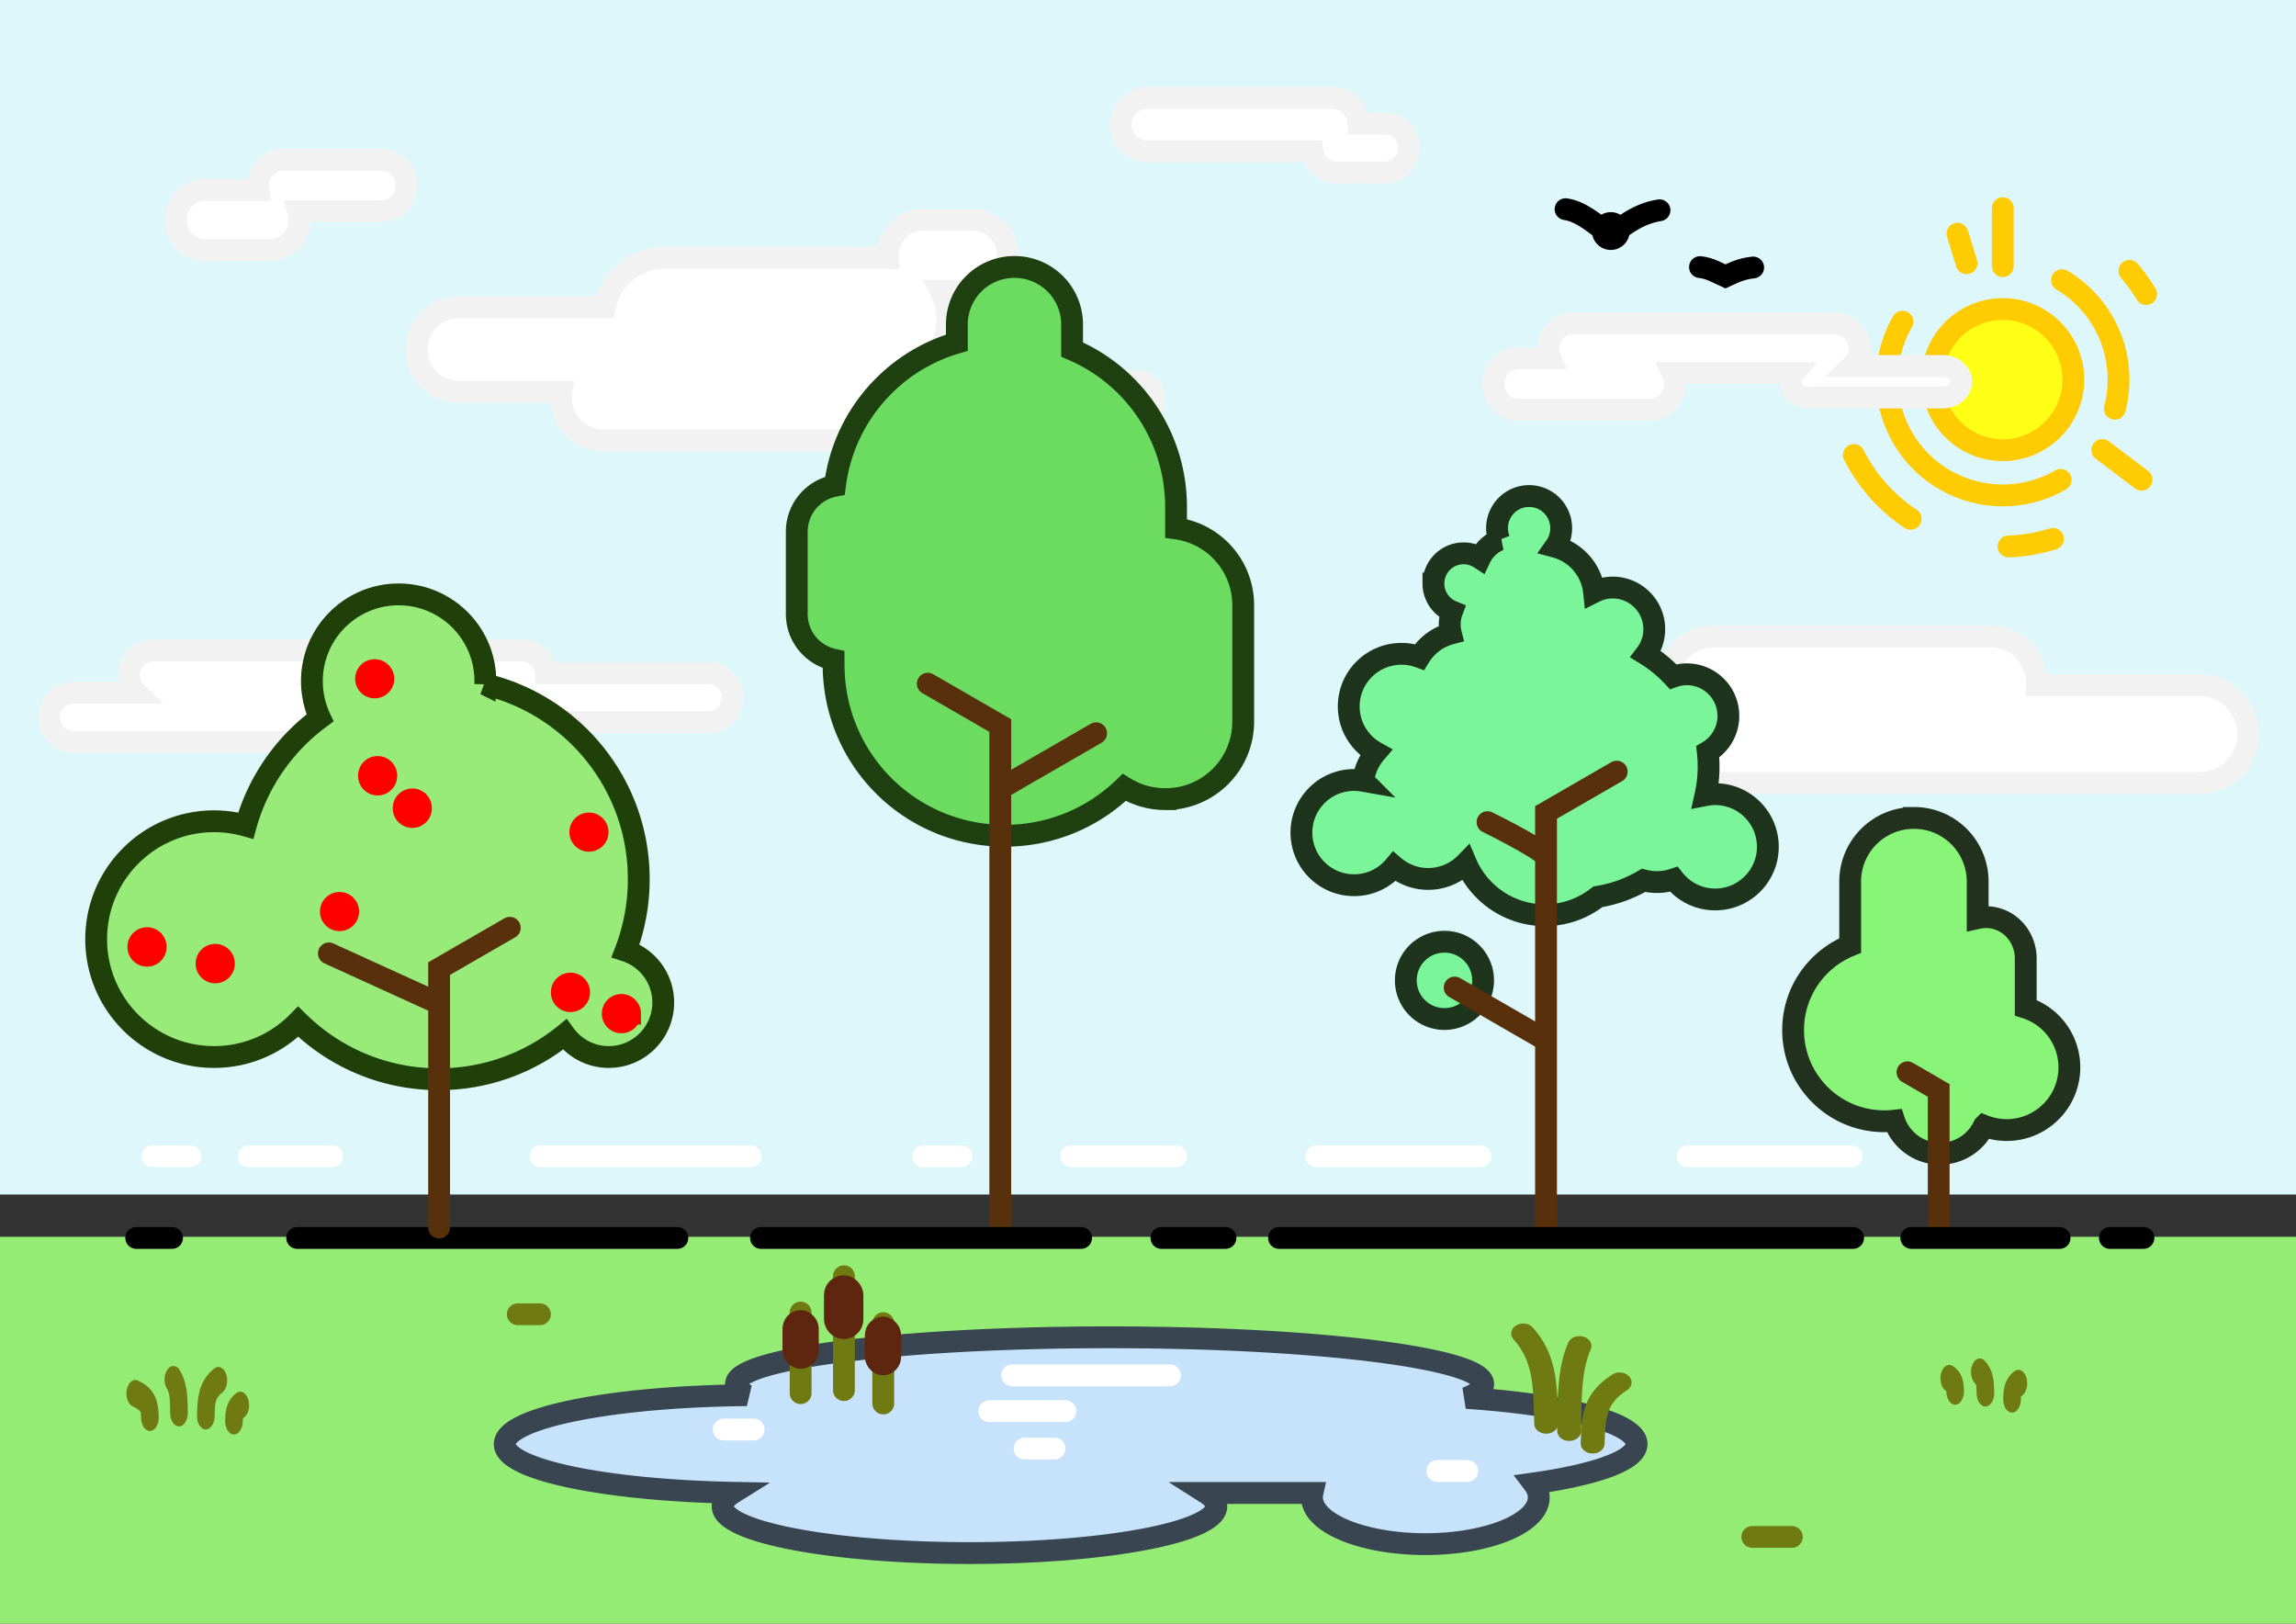 <?xml version="1.0"?>
<svg xmlns="http://www.w3.org/2000/svg" width="1052.362" height="744.094" viewBox="0 0 1052.362 744.094">
  <rect x="0" y="0" width="1052.362" height="744.094" fill="#333333" stroke="none"/>
  <path style="marker:none" color="#000" fill="#ddf7fa" overflow="visible" d="M0 0h1052.362v547.404H0z"/>
  <path style="marker:none" d="M785.83 291.562a21.361 21.361 0 00-21.407 21.407c0 .339.016.665.031 1h-23.468c-12.423 0-22.438 10.015-22.438 22.437 0 12.423 10.015 22.406 22.438 22.406h267.03c12.423 0 22.438-9.983 22.438-22.406 0-12.422-10.015-22.437-22.437-22.437h-74.438c.016-.335.032-.661.032-1a21.361 21.361 0 00-21.407-21.407H785.83zM70.407 298.066a11.227 11.227 0 00-11.25 11.25 11.17 11.17 0 003.438 8.094H33.72a11.227 11.227 0 00-11.25 11.25c0 6.23 5.019 11.25 11.25 11.25H202.25c5.452 0 9.955-3.835 11-8.97h111.313c6.23 0 11.218-5.018 11.218-11.25 0-6.23-4.987-11.25-11.218-11.25h-74.438c-.444-5.818-5.251-10.374-11.187-10.374H70.407zM423.17 100.737a16.244 16.244 0 00-16.28 16.281c0 .404.033.791.062 1.188-.241-.006-.475-.032-.719-.032h-101.5a27.966 27.966 0 00-27.53 22.625H210.39a19.367 19.367 0 00-19.407 19.407 19.367 19.367 0 0019.407 19.406h47c-.13.906-.25 1.838-.25 2.781 0 10.748 8.658 19.375 19.406 19.375h194.031c7.961 0 14.753-4.733 17.75-11.562h32.844c4.34 0 7.844-3.472 7.844-7.813a7.833 7.833 0 00-7.844-7.844h-32.844a19.319 19.319 0 00-17.75-11.562h-41.812a27.961 27.961 0 005.53-16.75c0-4.672-1.122-9.07-3.124-12.938h14.531c9.022 0 16.281-7.26 16.281-16.28 0-9.022-7.26-16.282-16.28-16.282H423.17z" color="#000" fill="#fff" stroke="#f2f2f2" stroke-width="10" stroke-linecap="round" overflow="visible"/>
  <path style="marker:none" color="#000" fill="#94ec75" overflow="visible" d="M0 566.799h1052.362v177.296H0z"/>
  <g stroke-linecap="round" color="#000" stroke-width="10">
    <path d="M464.98 122.342a26.346 26.346 0 00-26.407 26.406v8.313c-29.658 8.584-51.972 34.124-55.875 65.531a21.413 21.413 0 00-17.5 21.094v37.687c0 10.31 7.209 18.847 16.875 20.938v2.219c0 43.478 35.022 78.468 78.5 78.468 21.332 0 40.6-8.438 54.719-22.156 5.47 3.413 11.957 5.375 18.906 5.375a35.538 35.538 0 0035.625-35.625v-53.156c0-18.098-13.348-32.93-30.781-35.281v-9.72c0-32.523-19.587-60.315-47.656-72.25v-11.437a26.346 26.346 0 00-26.406-26.406z" style="marker:none" fill="#6cdc60" stroke="#1f4011" overflow="visible"/>
    <g style="marker:none" fill="none" stroke="#58300b">
      <path style="marker:none" d="M458.472 562.556V332.49L425.25 313.31M458.472 361.405l43.943-25.37" overflow="visible"/>
    </g>
  </g>
  <g stroke-linecap="round" color="#000" stroke-width="10">
    <g fill="#7af599" stroke="#1e341d">
      <path style="marker:none" d="M679.77 449.272a17.71 17.71 0 11-35.42 0 17.71 17.71 0 1135.42 0zM700.849 227.32c-8.129 0-14.688 6.59-14.688 14.719 0 1.895.38 3.711 1.031 5.375a16.943 16.943 0 00-8.843 8.406c-2.167-1.406-4.725-2.25-7.5-2.25-7.645 0-13.844 6.199-13.844 13.844a13.82 13.82 0 008.531 12.781 16.919 16.919 0 00-1.062 5.937c0 1.446.19 2.85.53 4.188a24.16 24.16 0 00-14.405 10.75c-2.586-.947-5.368-1.438-8.282-1.438-13.318 0-24.125 10.776-24.125 24.094 0 9.066 5.01 16.975 12.407 21.094-3.094 3.571-5.184 8.056-5.75 13a24.07 24.07 0 00-4.22-.375c-13.317 0-24.124 10.807-24.124 24.125s10.807 24.094 24.125 24.094a24.014 24.014 0 0018.437-8.563c4.197 3.54 9.611 5.688 15.532 5.688 6.786 0 12.93-2.8 17.312-7.313 5.98 14.07 19.936 23.938 36.188 23.938 9.176 0 17.598-3.168 24.28-8.438a60.123 60.123 0 0020.938-7.531 24.227 24.227 0 0013.875-.5c4.415 5.628 11.262 9.25 18.969 9.25 13.318 0 24.125-10.807 24.125-24.125s-10.807-24.125-24.125-24.125a23.51 23.51 0 00-4.469.437 60.587 60.587 0 001.063-19.843 19.031 19.031 0 009.437-16.469c0-10.523-8.508-19.063-19.031-19.063-2.2 0-4.31.405-6.281 1.094a60.774 60.774 0 00-12.531-10.281 18.894 18.894 0 003.875-11.5c0-10.523-8.54-19.063-19.063-19.063-3.08 0-5.957.766-8.531 2.063-1.046-10.038-8.264-18.218-17.781-20.75a14.675 14.675 0 002.718-8.531c0-8.128-6.59-14.719-14.718-14.719z" overflow="visible"/>
    </g>
    <g style="marker:none" fill="none" stroke="#58300b">
      <path d="M741.024 353.612l-32.406 18.71v190.234M708.423 392.14c-4.545-4.544-26.635-15.377-26.635-15.377M666.74 452.561l41.134 23.75" style="marker:none" overflow="visible"/>
    </g>
  </g>
  <g stroke-linecap="round">
    <path d="M877.237 374.836a29.152 29.152 0 00-29.219 29.219v29.25c-15.33 6.19-26.156 21.202-26.156 38.75 0 23.075 18.706 41.78 41.781 41.78 1.538 0 3.069-.086 4.563-.25 2.95 8.785 11.253 15.126 21.031 15.126 8.901 0 16.562-5.246 20.094-12.813a28.626 28.626 0 0010.437 1.97c15.856 0 28.72-12.864 28.72-28.72 0-12.822-8.399-23.658-20-27.343v-22.5c0-10.53-8.106-19-18.188-19-1.316 0-2.61.163-3.844.437v-16.687a29.152 29.152 0 00-29.219-29.22z" style="marker:none" color="#000" fill="#89f578" stroke="#23321f" stroke-width="10" overflow="visible"/>
    <path d="M218.681 294.87l32.406 18.709v147.3" style="marker:none" color="#000" fill="none" stroke-width="22.58" overflow="visible" transform="matrix(.442 0 0 .444 777.618 360.49)" stroke="#58300b"/>
    <path style="marker:none" d="M508.591 612.845c-94.568 0-171.25 9.585-171.25 21.406 0 1.764 1.72 3.485 4.938 5.125-61.947.571-110.938 10.354-110.938 22.406 0 11.646 45.746 21.168 104.72 22.313-3.14 1.963-4.845 4.06-4.845 6.218 0 11.821 50.674 21.407 113.157 21.407 62.482 0 113.125-9.586 113.125-21.407 0-2.126-1.668-4.186-4.72-6.125h48.782a9.06 9.06 0 00-.219 2.032c0 11.82 23.26 21.406 51.97 21.406 28.707 0 51.968-9.585 51.968-21.406 0-2.242-.823-4.376-2.375-6.407 28.695-4.077 47.219-10.615 47.219-18.03 0-9.814-32.47-18.102-77.97-21.157 4.986-2.007 7.657-4.163 7.657-6.375 0-11.821-76.65-21.406-171.219-21.406z" color="#000" fill="#c7e3fb" stroke="#394651" stroke-width="10" overflow="visible"/>
    <g stroke="#ffcb03" color="#000">
      <path d="M950.304 173.962c0 17.858-14.477 32.335-32.336 32.335-17.858 0-32.335-14.477-32.335-32.335 0-17.859 14.477-32.336 32.335-32.336 17.859 0 32.336 14.477 32.336 32.336z" style="marker:none" fill="#ffff16" stroke-width="10" overflow="visible"/>
      <path style="marker:none" d="M944.498 219.913c-25.378 14.652-57.829 5.957-72.481-19.421a53.06 53.06 0 010-53.06M945.125 128.378c20.27 12.076 30.131 36.087 24.2 58.924" fill="none" stroke-width="10" overflow="visible"/>
      <path d="M940.951 246.93a76.503 76.503 0 01-20.341 3.489M875.747 237.759a76.503 76.503 0 01-26.033-29.242" style="marker:none" fill="none" stroke-width="10.001" overflow="visible"/>
      <path d="M917.968 121.963V95.38" style="marker:none" fill="none" stroke-width="10" overflow="visible"/>
      <path style="marker:none" d="M976.021 124.137a76.504 76.504 0 017.642 10.622" fill="none" stroke-width="10.001" overflow="visible"/>
      <path style="marker:none" d="M901.392 120.617l-4.198-13.515M963.565 206.22l17.999 13.61" fill="none" stroke-width="10" overflow="visible"/>
      <path style="marker:none" d="M741.966 105.824a3.658 3.658 0 11-7.315 0 3.658 3.658 0 017.315 0z" fill="none" stroke="#000" stroke-width="10" overflow="visible"/>
    </g>
  </g>
  <path style="marker:none" d="M136.21 567.311h174.267M348.792 567.311h146.72M532.332 567.311h29.353M62.436 567.311h16.413M586.243 567.311h263.12M876.035 567.311h67.975M967.06 567.311h15.374M717.566 95.863c7.3.987 13.996 7.137 20.655 12.033 4.164-2.946 11.759-9.912 22.41-11.539M779.18 122.408c4.132.35 7.924 2.536 11.693 4.275 2.358-1.046 6.658-3.522 12.688-4.1" color="#000" fill="none" stroke="#000" stroke-width="10" stroke-linecap="round" overflow="visible"/>
  <path style="marker:none" d="M463.965 630.282h72.286M453.431 646.683h34.884M469.625 663.838h13.706M658.8 674.092h13.705M331.717 655.123h13.706" color="#000" fill="none" stroke="#fff" stroke-width="10" stroke-linecap="round" overflow="visible"/>
  <g color="#000" stroke-width="10" stroke-linecap="round" transform="translate(0 -308.268)">
    <path d="M386.809 945.32v-52.193" style="marker:none" fill="none" stroke="#6f7b12" overflow="visible"/>
    <rect ry="4.031" rx="4.031" y="897.711" x="382.659" height="19.232" width="8.062" style="marker:none" fill="#8d3f20" stroke="#5e260e" overflow="visible"/>
  </g>
  <g transform="translate(18.03 -290.498)" color="#000" stroke-width="10" stroke-linecap="round">
    <path style="marker:none" d="M386.809 933.675V896.86" fill="none" stroke="#6f7b12" overflow="visible"/>
    <rect style="marker:none" width="6.619" height="16.898" x="383.381" y="898.878" rx="3.31" ry="3.542" fill="#8d3f20" stroke="#5e260e" overflow="visible"/>
  </g>
  <g transform="translate(-19.845 -292.314)" color="#000" stroke-width="10" stroke-linecap="round">
    <path style="marker:none" d="M386.809 930.756v-36.944" fill="none" stroke="#6f7b12" overflow="visible"/>
    <rect style="marker:none" width="6.619" height="16.898" x="383.499" y="897.711" rx="3.31" ry="3.542" fill="#8d3f20" stroke="#5e260e" overflow="visible"/>
  </g>
  <path d="M247.783 529.886h96.206M114.035 529.886h38.157M69.795 529.886h17.44M603.37 529.886h75.127M491.027 529.886h48.04M423.274 529.886h17.44M773.532 529.886h75.127" style="marker:none" color="#000" fill="none" stroke="#fff" stroke-width="10" stroke-linecap="round" overflow="visible"/>
  <g stroke-linecap="round" color="#000">
    <g stroke-width="10">
      <path style="marker:none" d="M182.71 272.396c-21.953 0-39.75 17.796-39.75 39.75 0 6.016 1.327 11.732 3.72 16.843-16.312 12.028-28.488 29.318-34.032 49.375-4.626-1.29-9.493-2-14.53-2-29.835 0-54.032 24.197-54.032 54.032 0 29.834 24.197 54 54.031 54 15.108 0 28.759-6.19 38.563-16.188 16.56 16.317 39.29 26.375 64.375 26.375 21.908 0 42.006-7.685 57.78-20.5 4.54 6.245 11.877 10.313 20.188 10.313 13.792 0 24.97-11.178 24.97-24.97 0-11.1-7.232-20.5-17.25-23.75 3.905-10.19 6.03-21.246 6.03-32.812 0-43.303-29.99-79.589-70.343-89.218a41.03 41.03 0 00.03-1.5c0-21.954-17.796-39.75-39.75-39.75z" fill="#98eb78" stroke="#1f4109" overflow="visible"/>
      <g stroke="#58300b" fill="none">
        <path d="M233.672 425.176l-32.406 18.71v118.67M201.266 459.94l-50.531-23.023" style="marker:none" overflow="visible"/>
      </g>
    </g>
    <path d="M102.62 441.59a3.963 3.963 0 11-7.925 0 3.963 3.963 0 117.925 0zM273.91 381.338a3.963 3.963 0 11-7.926 0 3.963 3.963 0 117.926 0zM175.703 311.06a3.963 3.963 0 11-7.926 0 3.963 3.963 0 117.926 0zM288.78 464.496a3.963 3.963 0 11-7.925 0 3.963 3.963 0 117.926 0zM71.351 433.954a3.963 3.963 0 11-7.925 0 3.963 3.963 0 117.925 0zM177.051 355.505a3.963 3.963 0 11-7.925 0 3.963 3.963 0 117.925 0zM265.433 454.768a3.963 3.963 0 11-7.925 0 3.963 3.963 0 117.925 0zM192.944 370.373a3.963 3.963 0 11-7.925 0 3.963 3.963 0 117.925 0zM159.585 417.738a3.963 3.963 0 11-7.926 0 3.963 3.963 0 117.926 0z" style="marker:none" fill="red" stroke="red" stroke-width="10" overflow="visible"/>
  </g>
  <g color="#000" fill="none" stroke="#6f7b12" stroke-width="10.957" stroke-linecap="round">
    <path style="marker:none" d="M619.146 944.957c-.339-20.358-.283-36.077-10.545-49.649M629.69 948.956c.152-19.165.127-33.963 4.727-46.74M640.45 955.872c.397-13.798.332-24.452 12.363-33.65" overflow="visible" transform="matrix(1 0 0 .833 89.528 -134.699)"/>
  </g>
  <g color="#000" fill="none" stroke="#6f7b12" stroke-width="14.856" stroke-linecap="round">
    <path style="marker:none" d="M591.907 954.577c-.338-8-.282-14.178-10.544-19.512M614.522 952.89c.152-7.533.127-13.348 4.727-18.37M638.996 955.436c.397-5.423.331-9.61 12.363-13.225M568.208 957.364c-.172-3.558-.143-6.305-5.33-8.676" overflow="visible" transform="matrix(-.544 0 0 .833 416.336 -146.285)"/>
  </g>
  <g color="#000" fill="none" stroke="#6f7b12" stroke-width="14.856" stroke-linecap="round">
    <path style="marker:none" d="M614.522 952.89c.152-4.741.127-8.402 4.727-11.562M640.005 951.923c.16-2.902.133-5.142 4.966-7.077M592.075 956.266c-.17-3.558-.142-6.304-5.33-8.676" overflow="visible" transform="matrix(-.544 0 0 .833 1244.305 -155.396)"/>
  </g>
  <path style="marker:none" d="M130.094 73.188A11.784 11.784 0 00118.28 85c0 .686.077 1.347.188 2H94.28a13.78 13.78 0 00-13.812 13.813 13.78 13.78 0 0013.812 13.812h29.188a13.78 13.78 0 0013.812-13.813c0-1.39-.215-2.735-.594-4h37.875A11.784 11.784 0 00186.375 85a11.784 11.784 0 00-11.813-11.813h-44.468zM720.95 148.248a11.275 11.275 0 00-11.313 11.313c0 1.628.324 3.165.938 4.562h-14.22a11.819 11.819 0 00-11.843 11.844c0 6.56 5.283 11.844 11.844 11.844h59.5c6.56 0 11.844-5.283 11.844-11.844 0-1.813-.404-3.53-1.125-5.063h55.78c-.933 1.154-1.468 2.53-1.468 4.032 0 4.004 3.851 7.25 8.656 7.25h60.719c4.805 0 8.688-3.246 8.688-7.25 0-4.005-3.883-7.22-8.688-7.22h-41.437a11.301 11.301 0 003.468-8.155c0-6.277-5.067-11.313-11.343-11.313h-120zM525.938 44.906c-6.776 0-12.25 5.443-12.25 12.219s5.474 12.25 12.25 12.25h75.656c.745 5.479 5.404 9.688 11.093 9.688h21.844c6.211 0 11.188-5.008 11.188-11.22 0-6.21-4.977-11.218-11.188-11.218H622.72a12.168 12.168 0 00-12.188-11.719h-84.593z" color="#000" fill="#fff" stroke="#f2f2f2" stroke-width="10" stroke-linecap="round" overflow="visible"/>
  <path style="marker:none" d="M237.318 602.287h10.17M803.152 704.323h18.14" color="#000" fill="none" stroke="#6f7b12" stroke-width="10" stroke-linecap="round" overflow="visible"/>
</svg>
